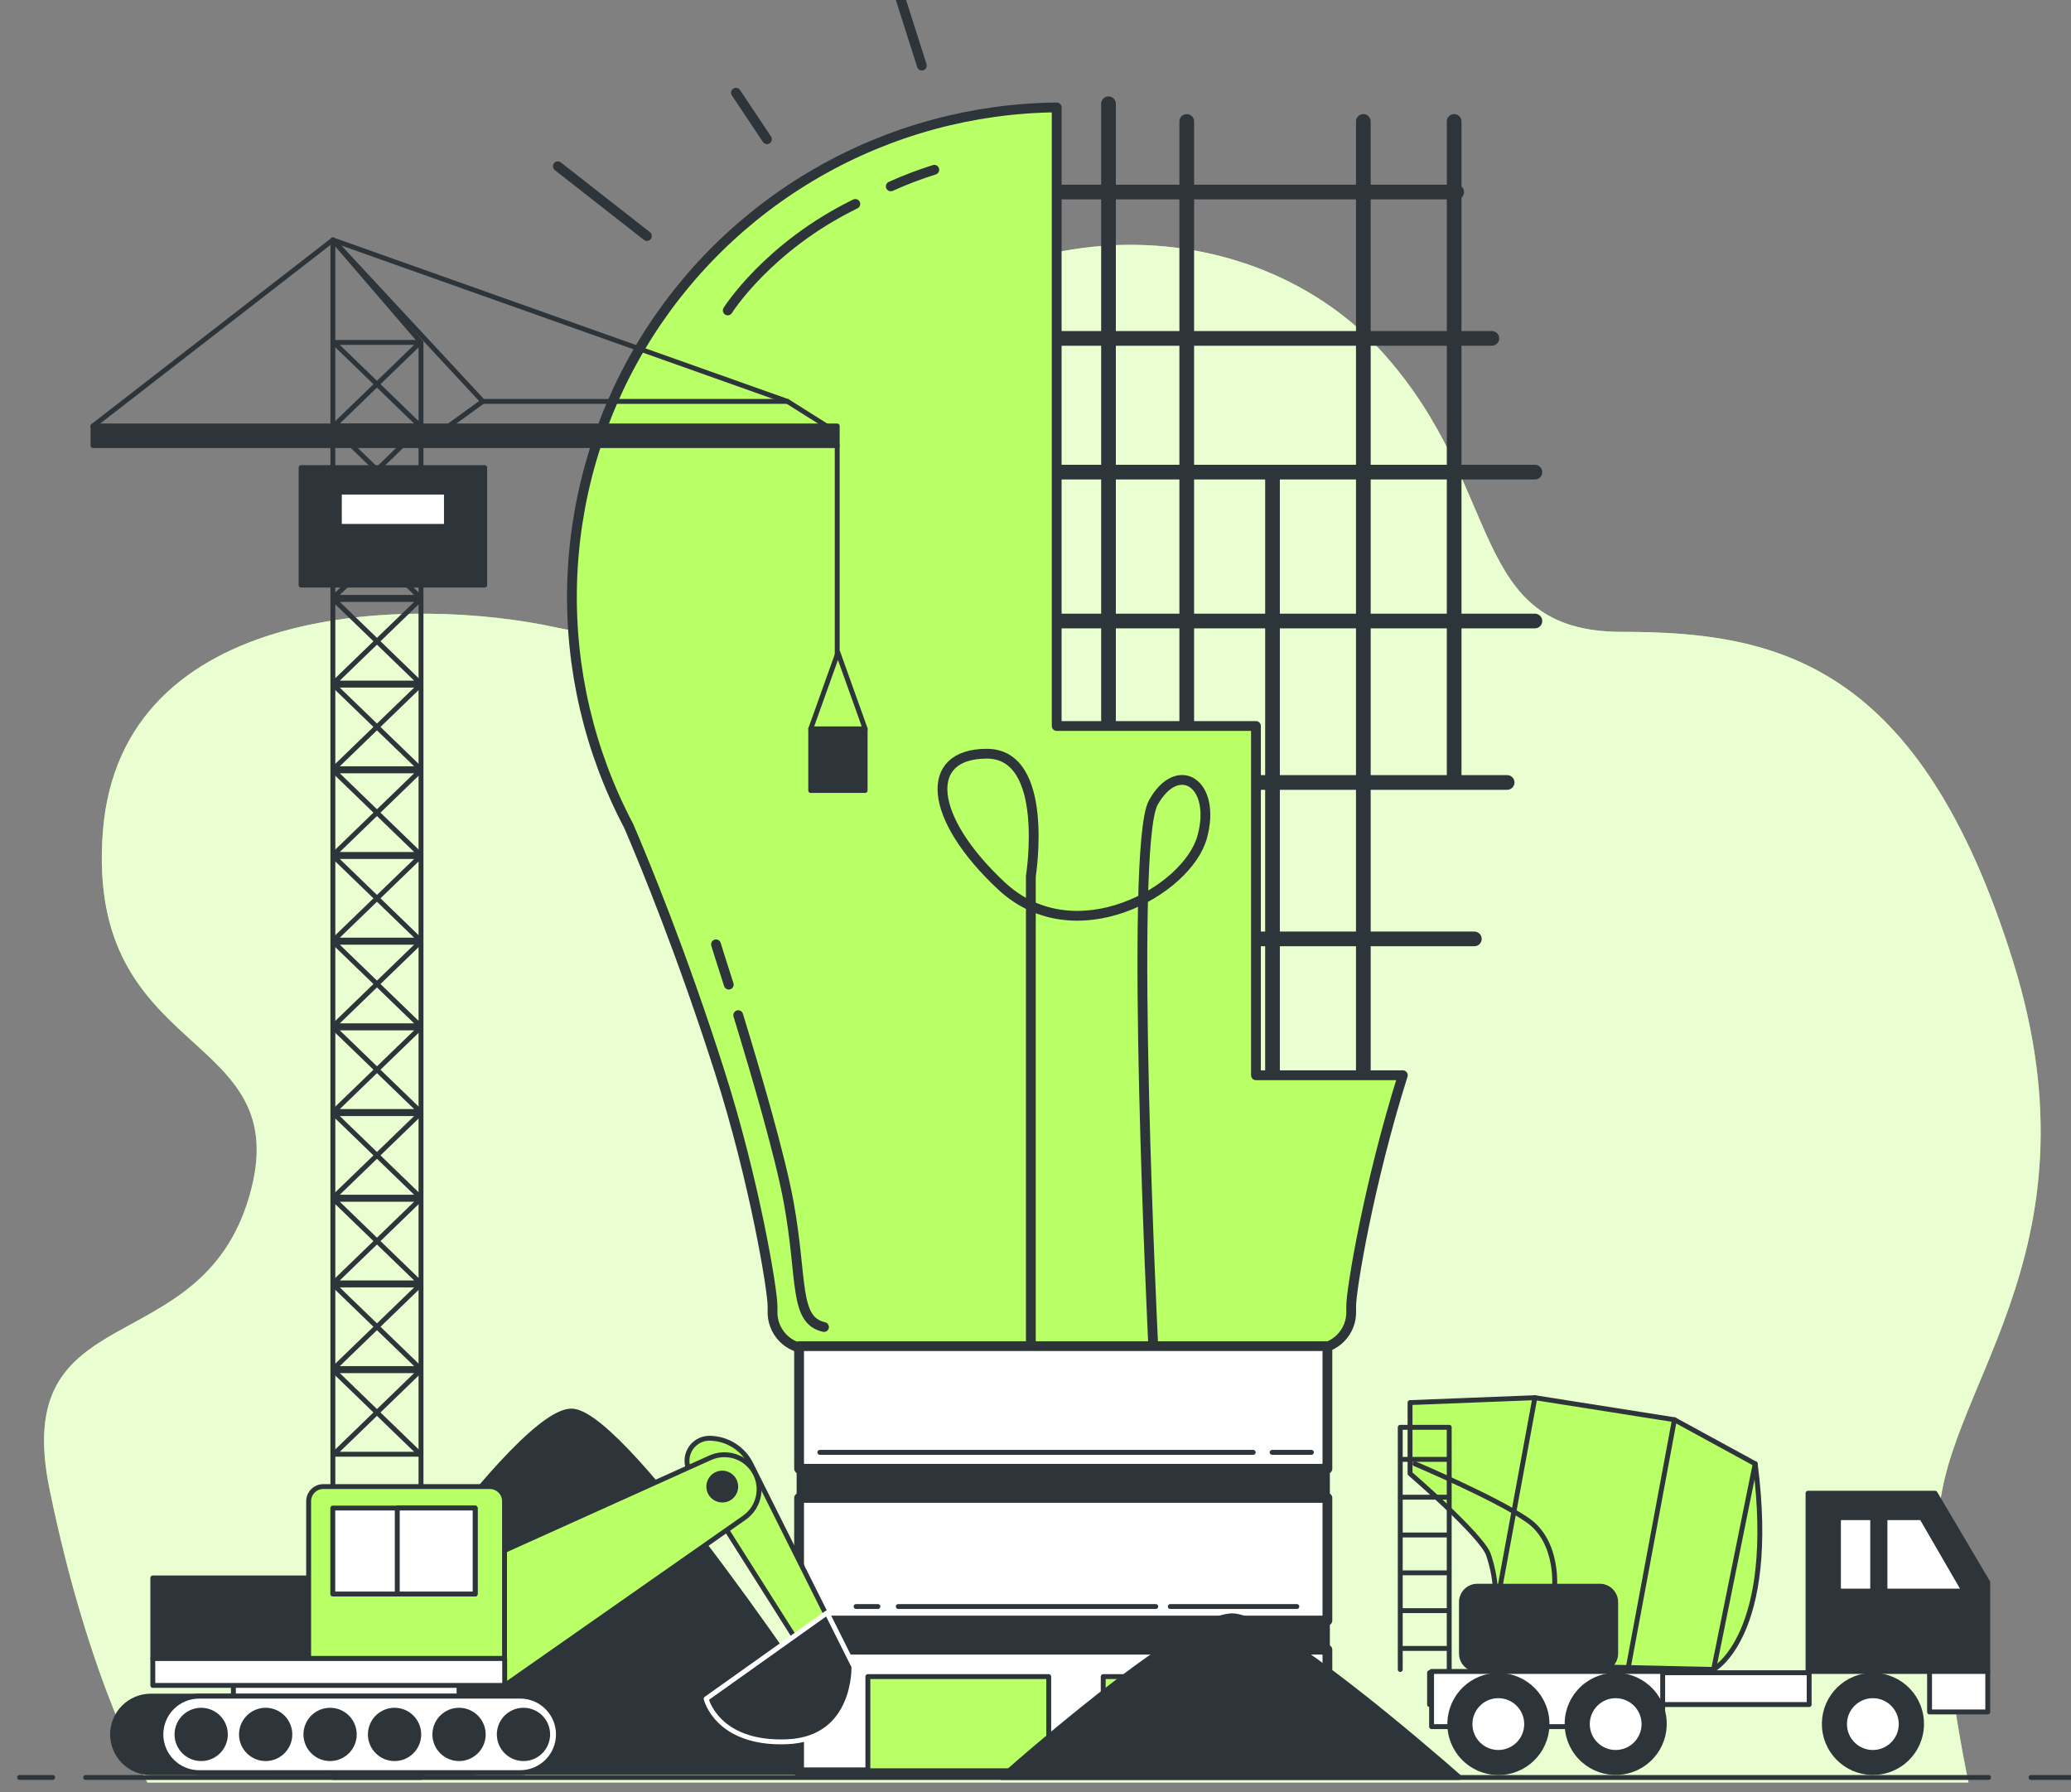 <svg width="423" height="366" viewBox="0 0 423 366" fill="none" xmlns="http://www.w3.org/2000/svg">
<rect x="0" y="0" width="423" height="366" fill="#808080" stroke="none"/>
<g clip-path="url(#clip0_4037_472)">
<path d="M402.061 364.034H30.121C30.121 364.034 18.311 344.134 10.121 304.134C1.931 264.134 40.961 278.734 50.941 244.254C60.921 209.774 17.381 217.044 21.011 169.864C24.641 122.684 84.511 121.784 113.541 128.134C142.571 134.484 138.941 112.714 172.541 76.424C206.141 40.134 256.911 43.764 282.311 71.894C307.711 100.024 299.541 129.044 331.311 129.044C363.081 129.044 392.121 135.424 411.121 196.204C430.121 256.984 395.351 284.764 395.981 312.204C396.501 329.624 398.536 346.966 402.061 364.034Z" fill="#B9FF66"/>
<path opacity="0.7" d="M402.061 364.034H30.121C30.121 364.034 18.311 344.134 10.121 304.134C1.931 264.134 40.961 278.734 50.941 244.254C60.921 209.774 17.381 217.044 21.011 169.864C24.641 122.684 84.511 121.784 113.541 128.134C142.571 134.484 138.941 112.714 172.541 76.424C206.141 40.134 256.911 43.764 282.311 71.894C307.711 100.024 299.541 129.044 331.311 129.044C363.081 129.044 392.121 135.424 411.121 196.204C430.121 256.984 395.351 284.764 395.981 312.204C396.501 329.624 398.536 346.966 402.061 364.034Z" fill="white"/>
<path d="M176.54 361.96C167.43 348.09 128.54 289.77 117.16 288.21C106.07 286.69 66.66 345.66 56 361.96H176.54Z" fill="#2E353A" stroke="#2E353A" stroke-linecap="round" stroke-linejoin="round"/>
<path d="M226.41 21.19V155.68" stroke="#2E353A" stroke-width="3" stroke-linecap="round" stroke-linejoin="round"/>
<path d="M242.391 24.8V155.68" stroke="#2E353A" stroke-width="3" stroke-linecap="round" stroke-linejoin="round"/>
<path d="M259.91 96.42V223.19" stroke="#2E353A" stroke-width="3" stroke-linecap="round" stroke-linejoin="round"/>
<path d="M278.461 24.8V223.19" stroke="#2E353A" stroke-width="3" stroke-linecap="round" stroke-linejoin="round"/>
<path d="M297.01 24.8V159.29" stroke="#2E353A" stroke-width="3" stroke-linecap="round" stroke-linejoin="round"/>
<path d="M212.5 39.22H297.53" stroke="#2E353A" stroke-width="3" stroke-linecap="round" stroke-linejoin="round"/>
<path d="M212.5 69.11H304.71" stroke="#2E353A" stroke-width="3" stroke-linecap="round" stroke-linejoin="round"/>
<path d="M210.961 96.42H313.501" stroke="#2E353A" stroke-width="3" stroke-linecap="round" stroke-linejoin="round"/>
<path d="M209.41 126.83H313.5" stroke="#2E353A" stroke-width="3" stroke-linecap="round" stroke-linejoin="round"/>
<path d="M228.99 159.8H307.83" stroke="#2E353A" stroke-width="3" stroke-linecap="round" stroke-linejoin="round"/>
<path d="M249.6 191.75H301.13" stroke="#2E353A" stroke-width="3" stroke-linecap="round" stroke-linejoin="round"/>
<path d="M113.939 33.96L132.129 48.2" stroke="#2E353A" stroke-width="2" stroke-linecap="round" stroke-linejoin="round"/>
<path d="M150.32 18.94L156.65 28.43" stroke="#2E353A" stroke-width="2" stroke-linecap="round" stroke-linejoin="round"/>
<path d="M182.75 -4L188.29 13.4" stroke="#2E353A" stroke-width="2" stroke-linecap="round" stroke-linejoin="round"/>
<path d="M286.529 219.6H256.529V148.27H215.829V21.94C198.676 22.109 181.855 26.688 166.983 35.237C152.111 43.785 139.688 56.015 130.908 70.752C122.128 85.488 117.287 102.236 116.849 119.384C116.411 136.532 120.392 153.505 128.409 168.67C131.669 176.26 139.329 194.85 146.999 218.89C154.089 241.08 157.789 263.39 157.789 266.76C157.789 267.09 157.789 267.43 157.789 267.76C157.754 268.763 157.922 269.763 158.281 270.7C158.641 271.637 159.185 272.492 159.882 273.214C160.579 273.937 161.415 274.511 162.338 274.904C163.262 275.296 164.255 275.499 165.259 275.5H268.509C269.512 275.498 270.505 275.294 271.428 274.901C272.351 274.508 273.186 273.933 273.883 273.211C274.579 272.489 275.124 271.635 275.484 270.698C275.844 269.762 276.013 268.763 275.979 267.76C275.979 267.4 275.979 267.06 275.979 266.76C275.959 263.43 279.589 241.55 286.529 219.6Z" fill="#B9FF66" stroke="#2E353A" stroke-width="2" stroke-linecap="round" stroke-linejoin="round"/>
<path d="M181.939 38.06C184.833 36.755 187.802 35.623 190.829 34.67" stroke="#2E353A" stroke-width="2" stroke-linecap="round" stroke-linejoin="round"/>
<path d="M148.641 63.4C148.641 63.4 156.791 50.4 174.701 41.65" stroke="#2E353A" stroke-width="2" stroke-linecap="round" stroke-linejoin="round"/>
<path d="M150.779 207.32C154.489 219.44 159.399 236.23 161.099 245.61C163.979 261.43 162.099 269.61 168.299 271.02" stroke="#2E353A" stroke-width="2" stroke-linecap="round" stroke-linejoin="round"/>
<path d="M146.24 192.86C146.24 192.86 147.24 196.11 148.85 201.09" stroke="#2E353A" stroke-width="2" stroke-linecap="round" stroke-linejoin="round"/>
<path d="M210.55 274.53V178.93C210.55 178.93 214.55 153.93 201.55 153.93C188.55 153.93 189.55 166.93 204.55 180.93C219.55 194.93 242.55 181.93 245.55 170.93C248.55 159.93 240.55 154.93 235.55 163.93C230.55 172.93 235.55 274.93 235.55 274.93" stroke="#2E353A" stroke-width="2" stroke-linecap="round" stroke-linejoin="round"/>
<path d="M271.121 274.92H163.211V299.96H271.121V274.92Z" fill="white" stroke="#2E353A" stroke-width="2" stroke-linecap="round" stroke-linejoin="round"/>
<path d="M271.121 305.92H163.211V330.96H271.121V305.92Z" fill="white" stroke="#2E353A" stroke-width="2" stroke-linecap="round" stroke-linejoin="round"/>
<path d="M271.121 299.96H163.211V305.92H271.121V299.96Z" fill="#2E353A" stroke="#2E353A" stroke-linecap="round" stroke-linejoin="round"/>
<path d="M271.121 336.92H163.211V361.96H271.121V336.92Z" fill="white" stroke="#2E353A" stroke-width="2" stroke-linecap="round" stroke-linejoin="round"/>
<path d="M259.83 296.61H267.85" stroke="#2E353A" stroke-linecap="round" stroke-linejoin="round"/>
<path d="M167.449 296.61H255.969" stroke="#2E353A" stroke-linecap="round" stroke-linejoin="round"/>
<path d="M239.029 328.1H264.879" stroke="#2E353A" stroke-linecap="round" stroke-linejoin="round"/>
<path d="M183.471 328.1H236.061" stroke="#2E353A" stroke-linecap="round" stroke-linejoin="round"/>
<path d="M174.859 328.1H179.309" stroke="#2E353A" stroke-linecap="round" stroke-linejoin="round"/>
<path d="M271.121 330.96H163.211V336.92H271.121V330.96Z" fill="#2E353A" stroke="#2E353A" stroke-linecap="round" stroke-linejoin="round"/>
<path d="M214.2 342.41H177.26V361.64H214.2V342.41Z" fill="#B9FF66" stroke="#2E353A" stroke-linecap="round" stroke-linejoin="round"/>
<path d="M262.27 342.41H225.33V361.64H262.27V342.41Z" fill="#B9FF66" stroke="#2E353A" stroke-linecap="round" stroke-linejoin="round"/>
<path d="M395.239 304.96H369.289V341.36H380.039H395.239H405.999V323.16L395.239 304.96Z" fill="#2E353A" stroke="#2E353A" stroke-linecap="round" stroke-linejoin="round"/>
<path d="M405.999 341.36H394.109V349.63H405.999V341.36Z" fill="white" stroke="#2E353A" stroke-linecap="round" stroke-linejoin="round"/>
<path d="M350 340.95C350 340.95 363 333.95 358.5 298.95L342 289.95L313.5 285.45L288 286.45V300.95C288 300.95 302.5 313.45 304 317.45C304.941 320.188 305.447 323.056 305.5 325.95V339.95L350 340.95Z" fill="#B9FF66" stroke="#2E353A" stroke-linecap="round" stroke-linejoin="round"/>
<path d="M358.5 298.95L350 340.95" stroke="#2E353A" stroke-linecap="round" stroke-linejoin="round"/>
<path d="M342 289.95L332.5 340.95" stroke="#2E353A" stroke-linecap="round" stroke-linejoin="round"/>
<path d="M313.5 285.45L306.5 323.45" stroke="#2E353A" stroke-linecap="round" stroke-linejoin="round"/>
<path d="M289 298.95C289 298.95 305.5 305.95 312 310.45C318.5 314.95 317.5 324.45 317.5 324.45" stroke="#2E353A" stroke-linecap="round" stroke-linejoin="round"/>
<path d="M369.52 341.62H291.99V348.12H369.52V341.62Z" fill="white" stroke="#2E353A" stroke-linecap="round" stroke-linejoin="round"/>
<path d="M385 324.95H401.19L392.5 309.95H385V324.95Z" fill="white" stroke="#2E353A" stroke-linecap="round" stroke-linejoin="round"/>
<path d="M382.5 309.95H375.5V324.95H382.5V309.95Z" fill="white" stroke="#2E353A" stroke-linecap="round" stroke-linejoin="round"/>
<path d="M339.6 341.36H292.4V352.63H339.6V341.36Z" fill="white" stroke="#2E353A" stroke-linecap="round" stroke-linejoin="round"/>
<path d="M384.314 361.847C389.711 360.872 393.296 355.707 392.321 350.31C391.346 344.913 386.18 341.329 380.784 342.304C375.387 343.279 371.802 348.444 372.777 353.841C373.752 359.238 378.917 362.822 384.314 361.847Z" fill="#2E353A" stroke="#2E353A" stroke-linecap="round" stroke-linejoin="round"/>
<path d="M382.53 357.9C385.728 357.9 388.32 355.308 388.32 352.11C388.32 348.912 385.728 346.32 382.53 346.32C379.333 346.32 376.74 348.912 376.74 352.11C376.74 355.308 379.333 357.9 382.53 357.9Z" fill="white" stroke="#2E353A" stroke-linecap="round" stroke-linejoin="round"/>
<path d="M307.781 361.869C313.181 360.913 316.784 355.76 315.828 350.36C314.872 344.959 309.719 341.357 304.319 342.313C298.919 343.269 295.316 348.422 296.272 353.822C297.228 359.222 302.381 362.825 307.781 361.869Z" fill="#2E353A" stroke="#2E353A" stroke-linecap="round" stroke-linejoin="round"/>
<path d="M306.03 357.9C309.228 357.9 311.82 355.308 311.82 352.11C311.82 348.912 309.228 346.32 306.03 346.32C302.833 346.32 300.24 348.912 300.24 352.11C300.24 355.308 302.833 357.9 306.03 357.9Z" fill="white" stroke="#2E353A" stroke-linecap="round" stroke-linejoin="round"/>
<path d="M336.721 359.381C340.761 355.672 341.028 349.39 337.319 345.351C333.61 341.311 327.328 341.044 323.289 344.753C319.249 348.462 318.982 354.744 322.691 358.783C326.4 362.823 332.682 363.091 336.721 359.381Z" fill="#2E353A" stroke="#2E353A" stroke-linecap="round" stroke-linejoin="round"/>
<path d="M330.001 357.9C333.199 357.9 335.791 355.308 335.791 352.11C335.791 348.912 333.199 346.32 330.001 346.32C326.803 346.32 324.211 348.912 324.211 352.11C324.211 355.308 326.803 357.9 330.001 357.9Z" fill="white" stroke="#2E353A" stroke-linecap="round" stroke-linejoin="round"/>
<path d="M326.75 323.95H301.75C299.955 323.95 298.5 325.405 298.5 327.2V337.7C298.5 339.495 299.955 340.95 301.75 340.95H326.75C328.545 340.95 330 339.495 330 337.7V327.2C330 325.405 328.545 323.95 326.75 323.95Z" fill="#2E353A" stroke="#2E353A" stroke-linecap="round" stroke-linejoin="round"/>
<path d="M286 340.95V291.5H296V340.95" stroke="#2E353A" stroke-linecap="round" stroke-linejoin="round"/>
<path d="M286.07 298.05H295.89" stroke="#2E353A" stroke-linecap="round" stroke-linejoin="round"/>
<path d="M286.07 305.77H295.89" stroke="#2E353A" stroke-linecap="round" stroke-linejoin="round"/>
<path d="M286.07 313.49H295.89" stroke="#2E353A" stroke-linecap="round" stroke-linejoin="round"/>
<path d="M286.07 321.22H295.89" stroke="#2E353A" stroke-linecap="round" stroke-linejoin="round"/>
<path d="M286.07 328.94H295.89" stroke="#2E353A" stroke-linecap="round" stroke-linejoin="round"/>
<path d="M286.07 336.66H295.89" stroke="#2E353A" stroke-linecap="round" stroke-linejoin="round"/>
<path d="M85.99 363H67.99V49L85.99 69.93V363Z" stroke="#2E353A" stroke-linecap="round" stroke-linejoin="round"/>
<path d="M68.17 297H85.82L68.17 279.93H85.82L68.17 297Z" stroke="#2E353A" stroke-linecap="round" stroke-linejoin="round"/>
<path d="M68.17 279.5H85.82L68.17 262.43H85.82L68.17 279.5Z" stroke="#2E353A" stroke-linecap="round" stroke-linejoin="round"/>
<path d="M68.17 262H85.82L68.17 244.93H85.82L68.17 262Z" stroke="#2E353A" stroke-linecap="round" stroke-linejoin="round"/>
<path d="M68.17 244.5H85.82L68.17 227.43H85.82L68.17 244.5Z" stroke="#2E353A" stroke-linecap="round" stroke-linejoin="round"/>
<path d="M68.17 227H85.82L68.17 209.93H85.82L68.17 227Z" stroke="#2E353A" stroke-linecap="round" stroke-linejoin="round"/>
<path d="M68.17 209.5H85.82L68.17 192.43H85.82L68.17 209.5Z" stroke="#2E353A" stroke-linecap="round" stroke-linejoin="round"/>
<path d="M68.17 192H85.82L68.17 174.93H85.82L68.17 192Z" stroke="#2E353A" stroke-linecap="round" stroke-linejoin="round"/>
<path d="M68.17 174.5H85.82L68.17 157.43H85.82L68.17 174.5Z" stroke="#2E353A" stroke-linecap="round" stroke-linejoin="round"/>
<path d="M68.17 157H85.82L68.17 139.93H85.82L68.17 157Z" stroke="#2E353A" stroke-linecap="round" stroke-linejoin="round"/>
<path d="M68.17 139.5H85.82L68.17 122.43H85.82L68.17 139.5Z" stroke="#2E353A" stroke-linecap="round" stroke-linejoin="round"/>
<path d="M68.17 122H85.82L68.17 104.93H85.82L68.17 122Z" stroke="#2E353A" stroke-linecap="round" stroke-linejoin="round"/>
<path d="M68.17 104.5H85.82L68.17 87.43H85.82L68.17 104.5Z" stroke="#2E353A" stroke-linecap="round" stroke-linejoin="round"/>
<path d="M68.17 87H85.82L68.17 69.93H85.82L68.17 87Z" stroke="#2E353A" stroke-linecap="round" stroke-linejoin="round"/>
<path d="M169.56 87.47L160.84 81.98H98.61L91.01 87.47H169.56Z" stroke="#2E353A" stroke-linecap="round" stroke-linejoin="round"/>
<path d="M171 87H19V91H171V87Z" fill="#2E353A" stroke="#2E353A" stroke-linecap="round" stroke-linejoin="round"/>
<path d="M160.84 81.98L67.99 49L98.61 81.98" stroke="#2E353A" stroke-linecap="round" stroke-linejoin="round"/>
<path d="M68 49L19 87" stroke="#2E353A" stroke-linecap="round" stroke-linejoin="round"/>
<path d="M99 95.5H61.5V119.5H99V95.5Z" fill="#2E353A" stroke="#2E353A" stroke-linecap="round" stroke-linejoin="round"/>
<path d="M91.18 100.5H69.311V107.5H91.18V100.5Z" fill="white" stroke="#2E353A" stroke-linecap="round" stroke-linejoin="round"/>
<path d="M171 91V134.12" stroke="#2E353A" stroke-linecap="round" stroke-linejoin="round"/>
<path d="M176.7 148.85H165.59V161.44H176.7V148.85Z" fill="#2E353A" stroke="#2E353A" stroke-linecap="round" stroke-linejoin="round"/>
<path d="M165.59 148.85L171.15 133.3L176.71 148.85" stroke="#2E353A" stroke-linecap="round" stroke-linejoin="round"/>
<path d="M141.03 300.78L165.03 338.72L171.03 334.33L153.37 299.01C152.576 297.422 151.356 296.087 149.845 295.154C148.335 294.222 146.595 293.729 144.82 293.73C144.005 293.745 143.209 293.977 142.513 294.401C141.818 294.826 141.248 295.428 140.862 296.146C140.476 296.864 140.288 297.671 140.317 298.486C140.347 299.3 140.593 300.092 141.03 300.78Z" fill="#B9FF66" stroke="#2E353A" stroke-linecap="round" stroke-linejoin="round"/>
<path d="M168.92 329.39L144.23 346.95C144.23 346.95 146.43 356.27 160.69 355.72C174.95 355.17 174.41 340.36 174.41 340.36L168.92 329.39Z" fill="#2E353A" stroke="white" stroke-linecap="round" stroke-linejoin="round"/>
<path d="M100.34 317.87L145.06 297.72C146.535 297.057 148.192 296.918 149.757 297.327C151.322 297.737 152.699 298.669 153.66 299.97C154.221 300.73 154.625 301.594 154.847 302.513C155.068 303.431 155.104 304.384 154.951 305.316C154.798 306.249 154.46 307.141 153.956 307.94C153.453 308.739 152.795 309.43 152.02 309.97L103.09 344.22L100.34 317.87Z" fill="#B9FF66" stroke="#2E353A" stroke-linecap="round" stroke-linejoin="round"/>
<path d="M93.76 342.56H47.67V349.69H93.76V342.56Z" fill="white" stroke="#2E353A" stroke-linecap="round" stroke-linejoin="round"/>
<path d="M71.261 322.26H31.211V338.72H71.261V322.26Z" fill="#2E353A" stroke="#2E353A" stroke-linecap="round" stroke-linejoin="round"/>
<path d="M66.049 303.6H100.049C100.845 303.6 101.608 303.916 102.17 304.479C102.733 305.041 103.049 305.804 103.049 306.6V338.7H63.039V306.6C63.039 306.205 63.117 305.814 63.268 305.45C63.42 305.085 63.642 304.754 63.921 304.475C64.201 304.197 64.533 303.976 64.898 303.826C65.263 303.675 65.654 303.599 66.049 303.6Z" fill="#B9FF66" stroke="#2E353A" stroke-linecap="round" stroke-linejoin="round"/>
<path d="M30.8 362.03H96.37C98.442 362.03 100.428 361.207 101.893 359.742C103.357 358.278 104.18 356.291 104.18 354.22C104.18 352.148 103.358 350.16 101.893 348.694C100.429 347.228 98.442 346.403 96.37 346.4H30.8C28.728 346.403 26.741 347.228 25.277 348.694C23.813 350.16 22.99 352.148 22.99 354.22C22.99 356.291 23.813 358.278 25.278 359.742C26.742 361.207 28.729 362.03 30.8 362.03Z" fill="#2E353A" stroke="#2E353A" stroke-linecap="round" stroke-linejoin="round"/>
<path d="M40.679 362.03H106.239C108.312 362.03 110.299 361.207 111.765 359.743C113.232 358.279 114.057 356.292 114.059 354.22C114.059 352.146 113.235 350.157 111.769 348.69C110.302 347.224 108.313 346.4 106.239 346.4H40.679C38.605 346.4 36.616 347.224 35.15 348.69C33.683 350.157 32.859 352.146 32.859 354.22C32.862 356.292 33.687 358.279 35.153 359.743C36.62 361.207 38.607 362.03 40.679 362.03Z" fill="white" stroke="#2E353A" stroke-linecap="round" stroke-linejoin="round"/>
<path d="M103.081 338.72H31.211V344.21H103.081V338.72Z" fill="white" stroke="#2E353A" stroke-linecap="round" stroke-linejoin="round"/>
<path d="M46.03 354.22C46.03 355.197 45.741 356.152 45.198 356.964C44.655 357.777 43.883 358.41 42.981 358.784C42.078 359.158 41.085 359.255 40.127 359.065C39.168 358.874 38.288 358.404 37.597 357.713C36.906 357.022 36.436 356.142 36.245 355.184C36.055 354.225 36.153 353.232 36.526 352.329C36.9 351.427 37.533 350.655 38.346 350.112C39.158 349.57 40.113 349.28 41.09 349.28C42.401 349.28 43.657 349.8 44.584 350.727C45.51 351.653 46.03 352.91 46.03 354.22Z" fill="#2E353A" stroke="#2E353A" stroke-linecap="round" stroke-linejoin="round"/>
<path d="M54.26 359.16C56.989 359.16 59.2 356.948 59.2 354.22C59.2 351.492 56.989 349.28 54.26 349.28C51.532 349.28 49.32 351.492 49.32 354.22C49.32 356.948 51.532 359.16 54.26 359.16Z" fill="#2E353A" stroke="#2E353A" stroke-linecap="round" stroke-linejoin="round"/>
<path d="M67.421 359.16C70.149 359.16 72.361 356.948 72.361 354.22C72.361 351.492 70.149 349.28 67.421 349.28C64.692 349.28 62.48 351.492 62.48 354.22C62.48 356.948 64.692 359.16 67.421 359.16Z" fill="#2E353A" stroke="#2E353A" stroke-linecap="round" stroke-linejoin="round"/>
<path d="M85.53 354.22C85.53 355.197 85.241 356.152 84.698 356.964C84.155 357.777 83.383 358.41 82.481 358.784C81.578 359.158 80.585 359.255 79.627 359.065C78.668 358.874 77.788 358.404 77.097 357.713C76.406 357.022 75.936 356.142 75.745 355.184C75.555 354.225 75.653 353.232 76.026 352.329C76.4 351.427 77.034 350.655 77.846 350.112C78.658 349.57 79.613 349.28 80.59 349.28C81.901 349.28 83.157 349.8 84.084 350.727C85.01 351.653 85.53 352.91 85.53 354.22Z" fill="#2E353A" stroke="#2E353A" stroke-linecap="round" stroke-linejoin="round"/>
<path d="M98.7 354.22C98.7 355.197 98.411 356.152 97.868 356.964C97.325 357.777 96.553 358.41 95.651 358.784C94.748 359.158 93.755 359.255 92.797 359.065C91.838 358.874 90.958 358.404 90.267 357.713C89.576 357.022 89.106 356.142 88.915 355.184C88.725 354.225 88.823 353.232 89.196 352.329C89.57 351.427 90.203 350.655 91.016 350.112C91.828 349.57 92.783 349.28 93.76 349.28C95.07 349.28 96.327 349.8 97.253 350.727C98.18 351.653 98.7 352.91 98.7 354.22Z" fill="#2E353A" stroke="#2E353A" stroke-linecap="round" stroke-linejoin="round"/>
<path d="M111.86 354.22C111.86 355.197 111.57 356.153 111.027 356.965C110.484 357.778 109.712 358.411 108.809 358.785C107.905 359.158 106.912 359.256 105.953 359.064C104.994 358.873 104.114 358.401 103.424 357.709C102.733 357.017 102.264 356.136 102.074 355.177C101.885 354.218 101.984 353.225 102.359 352.322C102.735 351.42 103.37 350.649 104.183 350.107C104.997 349.566 105.953 349.278 106.93 349.28C107.579 349.28 108.221 349.408 108.819 349.656C109.418 349.904 109.962 350.268 110.42 350.727C110.878 351.186 111.241 351.731 111.488 352.33C111.735 352.929 111.862 353.572 111.86 354.22Z" fill="#2E353A" stroke="#2E353A" stroke-linecap="round" stroke-linejoin="round"/>
<path d="M150.27 303.6C150.27 303.056 150.108 302.524 149.805 302.071C149.503 301.619 149.073 301.266 148.57 301.058C148.067 300.851 147.513 300.797 146.979 300.904C146.446 301.011 145.956 301.274 145.571 301.659C145.187 302.045 144.926 302.536 144.821 303.07C144.716 303.604 144.772 304.157 144.982 304.659C145.191 305.162 145.545 305.591 145.999 305.892C146.453 306.192 146.985 306.352 147.53 306.35C147.89 306.35 148.247 306.279 148.58 306.141C148.913 306.002 149.216 305.8 149.471 305.544C149.725 305.289 149.927 304.985 150.064 304.652C150.201 304.318 150.271 303.961 150.27 303.6Z" fill="#2E353A" stroke="#2E353A" stroke-linecap="round" stroke-linejoin="round"/>
<path d="M97.051 307.99H67.971V325.55H97.051V307.99Z" fill="white" stroke="#2E353A" stroke-linecap="round" stroke-linejoin="round"/>
<path d="M97.051 307.99H81.141V325.55H97.051V307.99Z" fill="white" stroke="#2E353A" stroke-linecap="round" stroke-linejoin="round"/>
<path d="M298.13 363.013C291.05 356.803 260.82 330.693 252.02 330.013C243.4 329.323 212.8 355.733 204.52 363.013H298.13Z" fill="#2E353A" stroke="#2E353A" stroke-linecap="round" stroke-linejoin="round"/>
<path d="M414.84 363.013H423.52" stroke="#2E353A" stroke-linecap="round" stroke-linejoin="round"/>
<path d="M17.5 363.013H406.16" stroke="#2E353A" stroke-linecap="round" stroke-linejoin="round"/>
<path d="M4 363.013H10.75" stroke="#2E353A" stroke-linecap="round" stroke-linejoin="round"/>
</g>
<defs>
<clipPath id="clip0_4037_472">
<rect width="423" height="366" fill="white"/>
</clipPath>
</defs>
</svg>
